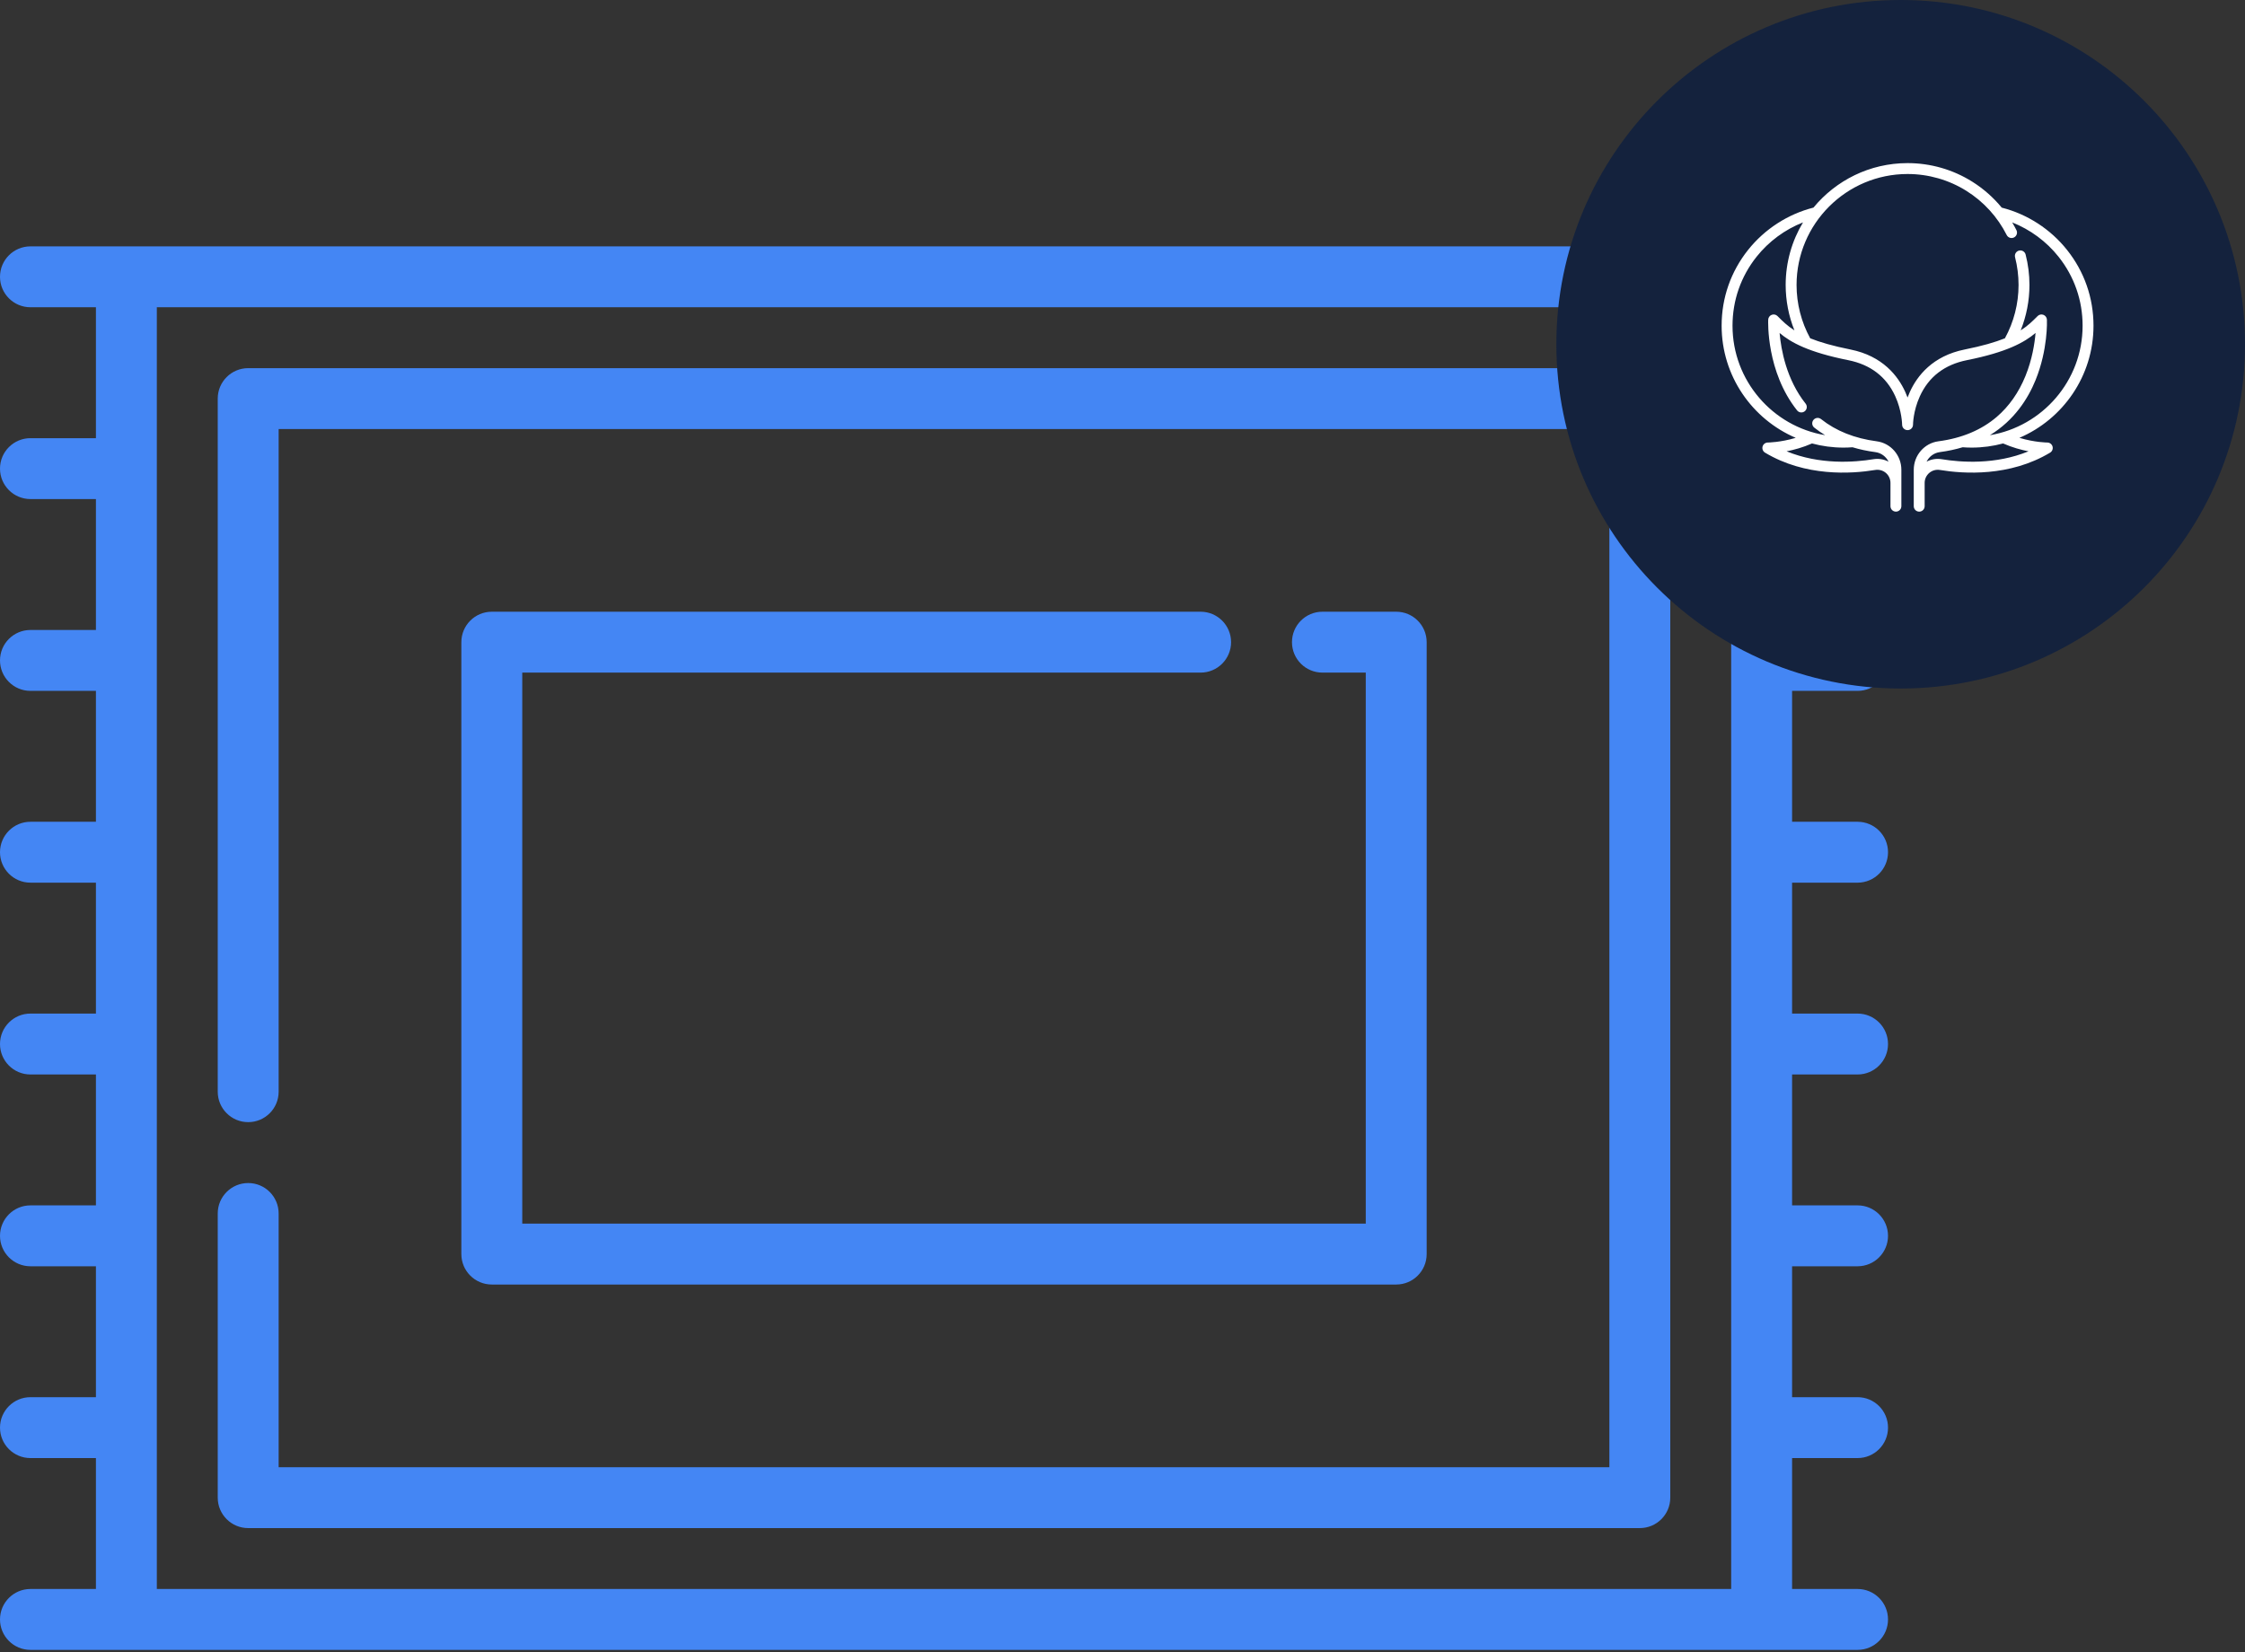 <?xml version="1.0" encoding="UTF-8"?> <svg xmlns="http://www.w3.org/2000/svg" width="163" height="120" viewBox="0 0 163 120" fill="none"><rect x="0" y="0" width="163" height="120" fill="#333333" stroke="none"/> <path d="M119.061 26.735H18.02C16.799 26.735 15.809 27.725 15.809 28.946V79.279C15.809 80.501 16.799 81.49 18.02 81.49C19.241 81.49 20.231 80.501 20.231 79.279V31.157H116.85V106.548H20.231V88.123C20.231 86.902 19.241 85.912 18.02 85.912C16.799 85.912 15.809 86.902 15.809 88.123V108.759C15.809 109.98 16.799 110.97 18.02 110.97H119.061C120.282 110.97 121.272 109.98 121.272 108.759V28.946C121.272 27.725 120.282 26.735 119.061 26.735Z" fill="#4486F4"></path> <path d="M89.383 46.634C89.383 45.413 88.393 44.423 87.172 44.423H35.708C34.487 44.423 33.497 45.413 33.497 46.634V91.071C33.497 92.293 34.487 93.282 35.708 93.282H101.373C102.594 93.282 103.584 92.293 103.584 91.071V46.634C103.584 45.413 102.594 44.423 101.373 44.423H96.016C94.794 44.423 93.805 45.413 93.805 46.634C93.805 47.855 94.794 48.845 96.016 48.845H99.162V88.86H37.919V48.845H87.172C88.393 48.845 89.383 47.855 89.383 46.634Z" fill="#4486F4"></path> <path d="M0 20.102C0 21.323 0.99 22.313 2.211 22.313H6.965V31.82H2.211C0.99 31.82 0 32.809 0 34.031C0 35.252 0.99 36.242 2.211 36.242H6.965V45.749H2.211C0.99 45.749 0 46.738 0 47.96C0 49.181 0.99 50.171 2.211 50.171H6.965V59.677H2.211C0.99 59.677 0 60.667 0 61.888C0 63.11 0.99 64.099 2.211 64.099H6.965V73.606H2.211C0.99 73.606 0 74.596 0 75.817C0 77.038 0.99 78.028 2.211 78.028H6.965V87.534H2.211C0.99 87.534 0 88.524 0 89.746C0 90.967 0.99 91.957 2.211 91.957H6.965V101.463H2.211C0.99 101.463 0 102.453 0 103.674C0 104.896 0.99 105.885 2.211 105.885H6.965V115.392H2.211C0.99 115.392 0 116.382 0 117.603C0 118.824 0.99 119.814 2.211 119.814H9.176H127.905H134.87C136.091 119.814 137.081 118.824 137.081 117.603C137.081 116.382 136.091 115.392 134.87 115.392H130.116V105.885H134.87C136.091 105.885 137.081 104.896 137.081 103.674C137.081 102.453 136.091 101.463 134.87 101.463H130.116V91.957H134.87C136.091 91.957 137.081 90.967 137.081 89.746C137.081 88.524 136.091 87.534 134.87 87.534H130.116V78.028H134.87C136.091 78.028 137.081 77.038 137.081 75.817C137.081 74.596 136.091 73.606 134.87 73.606H130.116V64.099H134.87C136.091 64.099 137.081 63.11 137.081 61.888C137.081 60.667 136.091 59.677 134.87 59.677H130.116V50.171H134.87C136.091 50.171 137.081 49.181 137.081 47.96C137.081 46.738 136.091 45.749 134.87 45.749H130.116V36.242H134.87C136.091 36.242 137.081 35.252 137.081 34.031C137.081 32.809 136.091 31.82 134.87 31.82H130.116V22.313H134.87C136.091 22.313 137.081 21.323 137.081 20.102C137.081 18.881 136.091 17.891 134.87 17.891H127.905H9.176H2.211C0.99 17.891 0 18.881 0 20.102ZM11.387 115.392V22.313H125.694V115.392H11.387Z" fill="#4486F4"></path> <path d="M138 50C151.807 50 163 38.807 163 25C163 11.193 151.807 0 138 0C124.193 0 113 11.193 113 25C113 38.807 124.193 50 138 50Z" fill="#14223D"></path> <path d="M152 23.654C152 21.634 151.337 19.732 150.083 18.154C148.882 16.641 147.198 15.551 145.337 15.078C144.734 14.343 144.014 13.707 143.201 13.196C141.795 12.312 140.169 11.845 138.5 11.845C135.752 11.845 133.292 13.104 131.668 15.076C129.807 15.549 128.124 16.637 126.921 18.148C125.664 19.728 125 21.632 125 23.654C125 27.304 127.22 30.444 130.381 31.796C129.267 32.129 128.366 32.136 128.355 32.136C128.177 32.136 128.021 32.255 127.973 32.426C127.926 32.597 127.999 32.779 128.151 32.871C131.083 34.63 134.42 34.414 136.148 34.129C136.427 34.083 136.709 34.16 136.924 34.342C137.137 34.523 137.259 34.788 137.259 35.068V36.759C137.259 36.977 137.436 37.154 137.655 37.154C137.873 37.154 138.05 36.977 138.05 36.759V34.112C138.05 33.068 137.281 32.181 136.261 32.047C134.662 31.838 133.302 31.296 132.22 30.435C132.049 30.299 131.8 30.327 131.664 30.498C131.528 30.669 131.556 30.918 131.727 31.054C131.977 31.253 132.24 31.435 132.515 31.602C128.705 30.965 125.791 27.644 125.791 23.654C125.791 21.812 126.396 20.079 127.54 18.641C128.426 17.528 129.598 16.667 130.909 16.15C130.11 17.48 129.65 19.035 129.65 20.695C129.65 21.828 129.868 22.949 130.286 23.991C129.764 23.66 129.426 23.322 129.093 22.988L129.057 22.952C128.946 22.841 128.78 22.806 128.634 22.863C128.488 22.92 128.389 23.058 128.382 23.215C128.376 23.368 128.246 26.996 130.478 29.802C130.614 29.974 130.863 30.002 131.034 29.866C131.205 29.73 131.233 29.481 131.097 29.31C129.703 27.558 129.315 25.393 129.209 24.182C130.027 24.868 131.289 25.575 134.195 26.156C135.806 26.478 136.952 27.354 137.6 28.759C138.095 29.833 138.104 30.832 138.105 30.841C138.105 31.059 138.282 31.236 138.5 31.236C138.719 31.236 138.896 31.059 138.896 30.841C138.896 30.831 138.901 29.857 139.389 28.785C140.034 27.365 141.184 26.48 142.805 26.156C145.714 25.574 146.975 24.867 147.793 24.18C147.727 24.951 147.546 26.11 147.06 27.305C146.57 28.508 145.87 29.506 144.979 30.271C143.864 31.227 142.437 31.825 140.739 32.047C139.719 32.181 138.95 33.068 138.95 34.112V36.759C138.95 36.977 139.127 37.155 139.346 37.155C139.564 37.155 139.741 36.977 139.741 36.759V35.068C139.741 34.788 139.863 34.523 140.077 34.342C140.291 34.16 140.573 34.083 140.852 34.129C142.58 34.414 145.917 34.63 148.849 32.871C149.001 32.779 149.074 32.598 149.027 32.426C148.979 32.255 148.823 32.136 148.645 32.136C148.634 32.136 147.736 32.131 146.619 31.796C149.779 30.444 152 27.304 152 23.654ZM133.85 32.505C134.067 32.505 134.287 32.496 134.504 32.48C135.026 32.638 135.578 32.756 136.159 32.832C136.583 32.887 136.936 33.157 137.12 33.526C136.786 33.35 136.401 33.285 136.02 33.348C134.625 33.578 132.119 33.763 129.717 32.774C130.253 32.67 130.898 32.496 131.563 32.204C132.293 32.4 133.059 32.505 133.85 32.505ZM147.283 32.774C144.881 33.763 142.375 33.578 140.98 33.348C140.599 33.285 140.214 33.35 139.88 33.526C140.064 33.157 140.417 32.887 140.841 32.832C141.439 32.753 141.99 32.634 142.499 32.48C142.714 32.496 142.933 32.505 143.15 32.505C143.941 32.505 144.707 32.4 145.437 32.204C146.102 32.496 146.747 32.67 147.283 32.774ZM144.477 31.604C146.254 30.519 147.243 28.953 147.793 27.603C148.7 25.374 148.622 23.302 148.618 23.215C148.611 23.058 148.512 22.92 148.366 22.863C148.22 22.806 148.054 22.841 147.943 22.952L147.907 22.988C147.574 23.322 147.236 23.66 146.714 23.991C147.132 22.949 147.35 21.828 147.35 20.695C147.35 19.946 147.256 19.202 147.071 18.483C147.017 18.271 146.801 18.144 146.589 18.198C146.378 18.253 146.251 18.468 146.305 18.68C146.473 19.334 146.559 20.013 146.559 20.695C146.559 22.051 146.216 23.387 145.568 24.567C144.862 24.851 143.931 25.124 142.65 25.38C140.302 25.85 139.189 27.313 138.668 28.458C138.605 28.596 138.55 28.733 138.5 28.867C138.45 28.733 138.394 28.596 138.332 28.458C137.811 27.313 136.698 25.85 134.35 25.38C133.069 25.124 132.138 24.851 131.431 24.567C130.784 23.387 130.441 22.051 130.441 20.695C130.441 16.252 134.056 12.636 138.5 12.636C140.02 12.636 141.5 13.062 142.781 13.866C144.027 14.649 145.036 15.756 145.698 17.068C145.797 17.263 146.035 17.341 146.23 17.242C146.425 17.144 146.503 16.906 146.404 16.711C146.308 16.521 146.205 16.334 146.096 16.152C147.407 16.67 148.579 17.532 149.464 18.646C150.605 20.083 151.209 21.815 151.209 23.655C151.209 27.646 148.292 30.969 144.477 31.604Z" fill="white"></path> </svg> 